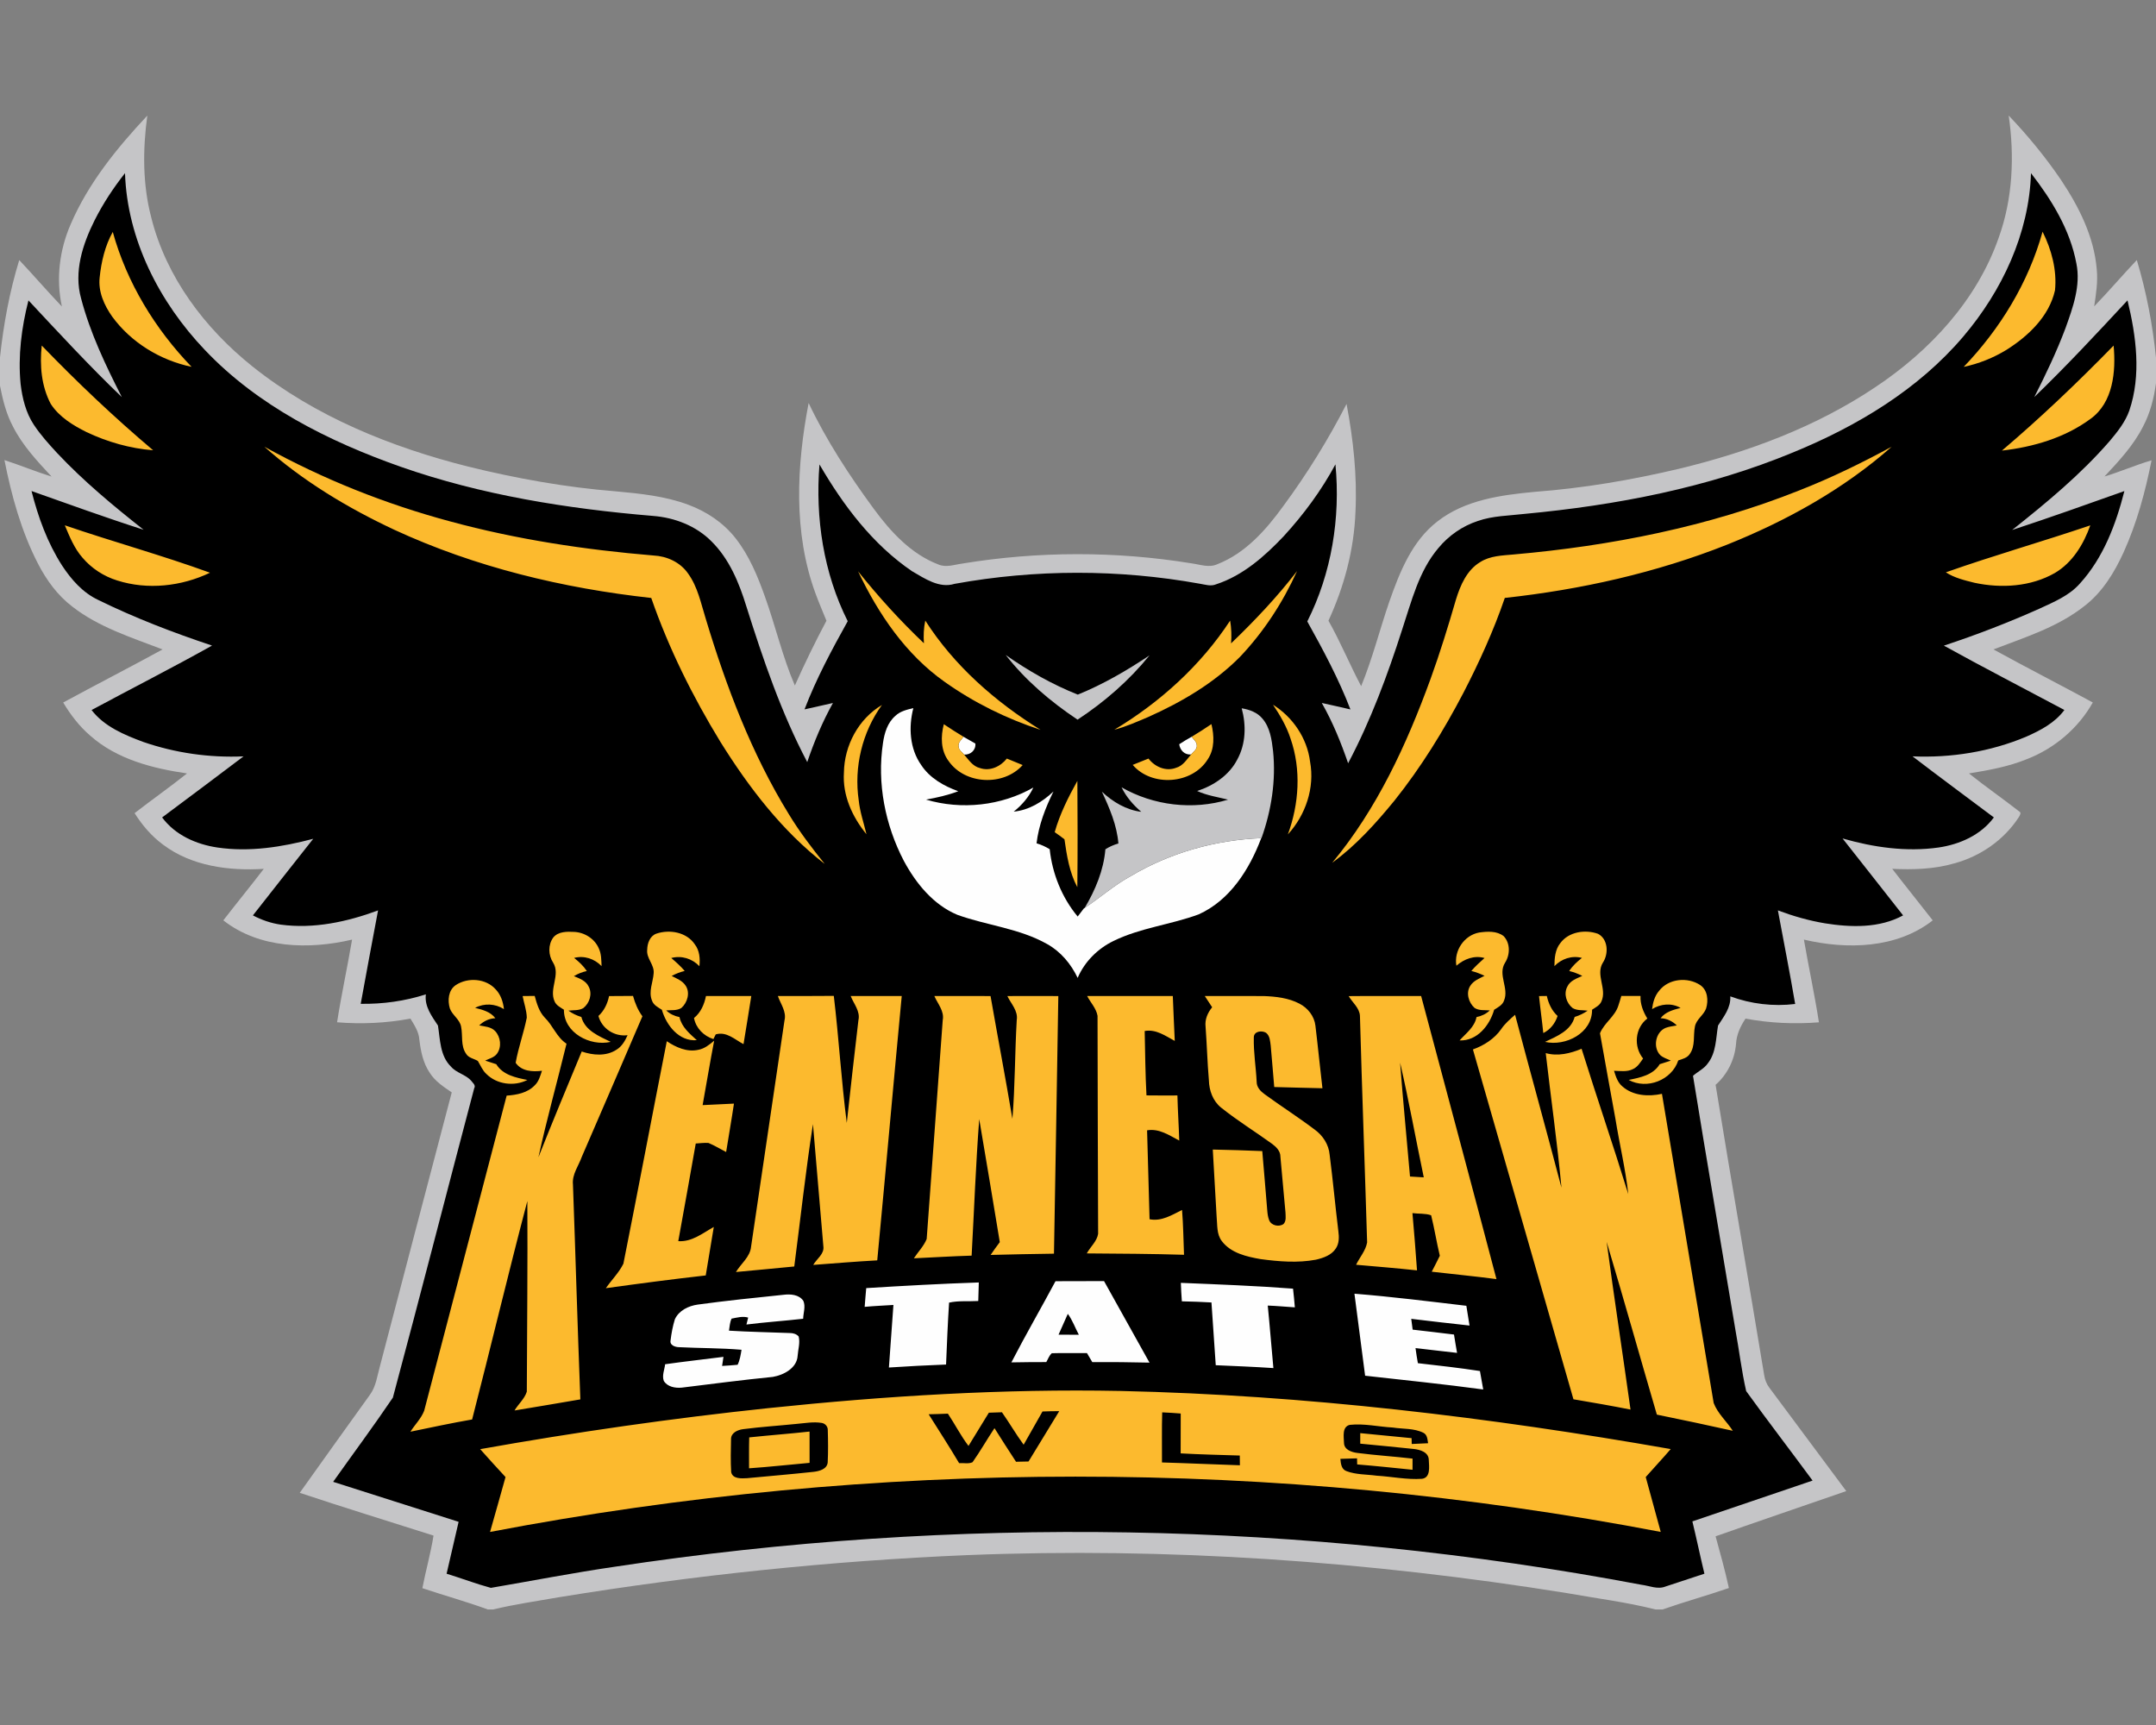<?xml version="1.0" encoding="utf-8"?>
<svg xmlns="http://www.w3.org/2000/svg" height="1600px" style="shape-rendering:geometricPrecision; text-rendering:geometricPrecision; image-rendering:optimizeQuality; fill-rule:evenodd; clip-rule:evenodd" version="1.1" viewBox="0 0 2000 1600" width="2000px">
 <rect x="0" y="0" width="2000" height="1600" fill="#808080" stroke="none"/>
 <defs>
  <style type="text/css">
   
    .fil0 {fill:#C5C5C7}
    .fil1 {fill:black;fill-rule:nonzero}
    .fil3 {fill:#FCBA2E;fill-rule:nonzero}
    .fil2 {fill:#FEFEFE;fill-rule:nonzero}
   
  </style>
 </defs>
 <g id="Capa_x0020_1">
  
  <g id="Kennesaw_x0020_State_x0020_Owls.cdr">
   <path class="fil0" d="M1863.33 107.13c17.72,18.61 34.16,38.53 48.59,59.82 16.52,24.75 30.52,52.44 33.09,82.51 1.21,11.63 -0.61,23.23 -2.35,34.7 13.54,-14 26.15,-28.83 39.54,-42.97 8.87,29.54 14.71,59.96 17.8,90.63l0 23.59c-1.9,13.96 -5.44,27.86 -12.1,40.37 -8.89,17.53 -22.43,31.98 -35.72,46.2 14.75,-4.44 28.89,-10.69 43.68,-15.01 -5.78,29.15 -13.6,58.1 -25.88,85.23 -8.49,18.65 -19.54,36.81 -35.94,49.56 -24.81,19.84 -55.6,29.35 -84.81,40.6 30.51,16.75 61.5,32.63 92.14,49.21 -13.43,23.9 -35.41,42.51 -60.89,52.45 -17.25,7.11 -35.69,10.38 -53.98,13.37 15.24,12.18 31.3,23.3 46.69,35.32 2.18,1.09 0.43,3.63 -0.32,5.01 -13.66,21.23 -35.66,36.48 -59.92,43.07 -18.69,5.47 -38.34,5.98 -57.64,5.09 12.35,16.08 25.13,31.8 37.58,47.8 -33.56,26.26 -79.64,27.21 -119.52,17.84 4.43,25.61 9.94,51.04 13.94,76.72 -22.76,1.78 -45.69,0.75 -68.1,-3.43 -4.73,7.09 -8.38,14.93 -8.81,23.57 -1.25,14.49 -8,28.19 -18.95,37.84 14.65,89.92 30.29,179.68 45.13,269.58 0.67,4.06 2.19,8.02 4.73,11.35l71.36 95.9c-26.12,9.01 -95.18,32.71 -121.22,41.94 4.41,15.99 8.75,31.66 12.33,47.96 -20.39,7.03 -41.22,12.77 -61.6,19.92l-6.36 0c-27.01,-6.85 -54.75,-10.27 -82.16,-15.17 -183.82,-29.58 -370.53,-42.75 -556.65,-35.26 -126.71,5.34 -253.07,18.61 -378.24,39.01 -20.53,3.6 -41.23,6.57 -61.52,11.42l-4.66 0c-20.02,-7.34 -40.61,-12.99 -60.81,-19.78 3.17,-16.32 7.74,-32.36 10.36,-48.77 -41.37,-13.21 -82.91,-25.92 -124.1,-39.67 21.72,-30.37 43.33,-60.81 65.19,-91.07 5.66,-7.78 6.69,-17.58 9.25,-26.57 22.21,-84.57 44.23,-169.21 66.57,-253.76 -7.51,-5.15 -15.45,-10.28 -20.4,-18.16 -6.16,-9.07 -8.39,-20.02 -9.64,-30.73 -0.49,-7.31 -4.61,-13.49 -8.28,-19.57 -22.41,4.22 -45.34,5.27 -68.06,3.41 4.02,-25.67 9.57,-51.05 13.92,-76.68 -39.84,9.35 -85.94,8.44 -119.44,-17.86 12.39,-16.02 25.23,-31.7 37.54,-47.76 -32.29,2 -66.91,-2.47 -93.44,-22.45 -10.7,-7.85 -19.37,-18.08 -26.4,-29.23 16.06,-12.46 32.71,-24.16 48.62,-36.83 -31.95,-4.66 -65.03,-13.07 -89.77,-35.03 -10.1,-8.68 -18.29,-19.35 -25.09,-30.76 30.62,-16.61 61.63,-32.51 92.18,-49.22 -28.79,-11.09 -59.09,-20.5 -83.74,-39.75 -13.7,-10.39 -23.96,-24.59 -31.8,-39.76 -15.51,-30.08 -24.6,-63.05 -31.13,-96.12 14.69,4.77 28.99,10.68 43.72,15.31 -13.29,-14.3 -26.87,-28.77 -35.78,-46.34 -6.3,-11.76 -9.51,-24.83 -12.06,-37.82l0 -26.53c3.23,-30.5 8.85,-60.8 17.84,-90.14 13.39,14.16 26.06,28.99 39.55,43.05 -5.55,-25.55 -2.26,-52.42 8.17,-76.28 16.36,-38.1 42.97,-70.77 71.09,-100.79 -4.29,31.44 -4.45,63.8 3.69,94.67 13.8,55.31 49.8,102.83 93.84,138.02 58.14,46.42 128.53,74.87 200.18,92.91 44.97,11.05 90.71,19.29 136.89,22.93 22.69,2.08 45.74,4.42 67.24,12.44 17.05,6.3 32.76,16.83 43.99,31.25 12.57,16.06 20.41,35.16 27.18,54.23 9.77,27.21 16.22,55.59 27.67,82.18 9.09,-20.34 18.83,-40.39 29.3,-60.08 -3.38,-8.49 -7.1,-16.87 -10.21,-25.48 -20.7,-56.46 -17.45,-118.36 -6.32,-176.48 16.53,34.83 37.76,67.27 60.55,98.3 15.65,21.31 34.6,41.84 59.81,51.48 7.34,3.15 15.22,0.02 22.69,-0.93 70,-11.44 141.9,-11.54 211.94,-0.15 7.98,1.04 16.43,4.43 24.26,0.79 25.98,-10.18 45.07,-31.77 61.05,-53.86 22.1,-29.92 41.72,-61.67 58.71,-94.76 6.26,32.99 9.92,66.68 8.26,100.28 -1.33,34.89 -10.46,69.13 -25.05,100.75 11.13,19.75 19.76,40.74 30.33,60.74 10.52,-25.55 17.19,-52.44 26.18,-78.54 9.57,-27.25 20.95,-56.04 44.56,-74.24 25.58,-20.02 58.99,-24.51 90.35,-27.46 45.13,-3.37 89.87,-10.99 133.86,-21.41 64.02,-15.44 126.92,-38.75 181.85,-75.56 50.61,-33.63 94.51,-80.79 114.69,-138.95 12.99,-36.14 14.67,-75.37 9.19,-113.15z"/>
   <path class="fil1" d="M87.78 204.3c7.82,-15.51 17.41,-30.08 28.18,-43.69 2.02,61.63 31.98,119.85 74,163.92 49.23,51.95 114.73,84.76 181.43,108.32 75.42,26.46 154.91,39.03 234.31,45.68 20.04,1.53 40.02,9.17 54.32,23.63 16.51,16.31 25.58,38.34 32.3,60.18 15.58,49.34 32.31,98.65 56.51,144.55 6.38,-18.91 14.12,-37.39 23.84,-54.83 -8.79,1.92 -17.58,3.94 -26.37,5.92 10.87,-28.42 25.3,-55.27 40.08,-81.8 -22.44,-44.66 -30.2,-95.82 -26.2,-145.39 22.02,37.9 49.29,74.2 85.92,99.07 11.78,6.81 25.19,16.1 39.39,11.68 74.99,-13.62 152.41,-13.68 227.4,-0.13 5.01,0.79 10.26,2.69 15.25,0.55 24.83,-8.1 44.99,-25.94 62.65,-44.57 18.56,-20.22 35.01,-42.48 48.02,-66.68 4.75,49.57 -3.58,101.07 -26.12,145.69 14.74,26.47 29.11,53.28 40.02,81.62 -8.85,-2.08 -17.72,-4.02 -26.57,-6 10.12,17.72 17.8,36.67 24.43,55.94 20.9,-39.5 36.48,-81.52 50.12,-124 8.72,-26.18 15.39,-54.24 33.71,-75.74 9.52,-11.47 22.22,-20.3 36.41,-24.95 13.96,-4.91 28.91,-4.89 43.47,-6.62 85.03,-7.96 170.02,-24.23 249.19,-57.07 59.18,-24.27 115.96,-58.21 157.76,-107.42 35.88,-42.22 61.07,-95.57 62.81,-151.55 19.19,24.76 36.28,52.54 42.1,83.73 4.2,20.63 -3.27,40.99 -10.14,60.14 -8.22,21.88 -18.32,42.99 -28.91,63.82 29.9,-28.83 58.24,-59.25 86.48,-89.69 8.07,33.19 12.91,69.29 1.64,102.32 -3.74,10.52 -10.81,19.37 -17.88,27.82 -26.89,31.09 -58.7,57.39 -90.79,82.85 34.91,-11.48 69.52,-23.8 104.13,-36.11 -7.82,30.77 -19.5,61.8 -41.14,85.62 -10.02,11.46 -24.38,17.29 -37.85,23.54 -28.87,12.91 -58.43,24.28 -88.45,34.2 36.95,20.46 74.51,39.78 111.78,59.68 -8.73,11.93 -22.28,18.99 -35.5,24.82 -33.15,13.92 -69.53,19.74 -105.37,18.19 24.97,19.13 50.3,37.79 75.45,56.66 -12.06,16.35 -31.69,25.03 -51.35,27.9 -29.82,4.22 -60.24,-0.12 -89.01,-8.4 18.65,23.85 37.56,47.49 56.16,71.37 -22.06,11.98 -48.36,11.19 -72.44,7.35 -14.93,-2.48 -29.52,-6.7 -43.7,-11.98 5.36,28.93 11.09,57.78 16.02,86.79 -20.28,2.49 -41.05,0 -60.18,-7.07 0.65,10.55 -6.08,18.77 -11.37,27.09 -2.02,11.78 -1.64,24.91 -9.32,34.85 -3.51,5.17 -9.37,7.76 -13.9,11.76 12.71,78.56 26.27,156.99 39.32,235.51 3.51,18.93 5.72,38.18 10,56.93 20.16,27.92 41.19,55.25 61.61,82.99 -37.13,12.73 -74.38,25.13 -111.51,37.86 3.92,16.12 7.27,32.38 11.17,48.51 -12.04,3.91 -24.04,7.85 -36.02,11.87 -7.39,3.03 -15.15,-0.74 -22.59,-1.63 -313.37,-59.25 -636.8,-64.53 -952.06,-16.71 -38.52,5.6 -76.76,13.07 -115.07,19.62 -13.86,-3.74 -27.33,-8.93 -41.07,-13.13 3.74,-16.04 7.42,-32.09 11.15,-48.13 -38.82,-12.34 -77.61,-24.72 -116.4,-37.09 18.47,-26.02 37.54,-51.69 55.41,-78.1 25.64,-95.47 50.11,-191.27 75.42,-286.85 1.78,-2.93 -1.34,-5.09 -2.83,-7.13 -5.15,-5.81 -13.62,-7.09 -18.69,-13.05 -10.2,-9.92 -10,-25.01 -12.06,-38.06 -5.75,-8.74 -12.66,-17.76 -11.23,-28.97 -19.47,6.28 -40,9.11 -60.44,8.79 5.21,-28.91 10.72,-57.78 16.1,-86.65 -28.67,10.63 -59.7,17.34 -90.35,13.18 -9.03,-1.3 -17.71,-4.33 -25.75,-8.55 18.54,-23.78 37.31,-47.37 55.96,-71.05 -28.81,7.64 -59.01,12.46 -88.77,8.1 -19.68,-2.89 -39.33,-11.55 -51.4,-27.92 25.2,-18.85 50.47,-37.59 75.52,-56.64 -31.48,1.41 -63.25,-3.09 -93.03,-13.38 -17.58,-6.54 -36.16,-14.26 -47.94,-29.59 37.21,-20.02 74.91,-39.16 111.76,-59.78 -36,-12 -71.56,-25.62 -105.66,-42.37 -14.28,-6.72 -24.99,-18.95 -33.51,-31.95 -13.52,-21.04 -22.19,-44.87 -28.29,-69.02 34.57,12.19 69.05,24.75 103.98,35.92 -28.08,-22.18 -55.74,-45.09 -80.28,-71.21 -7.64,-8.28 -15.25,-16.7 -21.5,-26.1 -7.49,-11.25 -10.76,-24.73 -12.34,-38 -2.5,-25.98 0.85,-52.22 7.29,-77.43 28.39,30.36 56.59,60.95 86.63,89.69 -14.99,-29.35 -29.35,-59.39 -37.76,-91.37 -7.01,-24.73 1.42,-50.51 12.51,-72.67zm845.15 403.21c18.52,23.68 41.72,43.38 66.67,60 25.01,-16.44 47.85,-36.34 66.72,-59.61 -21.03,14.06 -43.01,26.85 -66.5,36.38 -23.72,-9.41 -46.02,-22.14 -66.89,-36.77zm218.91 49.46c4.28,15.64 3.88,33.01 -4.06,47.45 -7.5,14.65 -21.96,24.27 -37.26,29.26 9.08,4.18 19.03,5.61 28.67,8.02 -32.58,9.92 -69.31,5.49 -98.79,-11.44 4.33,8.85 10.79,16.41 18.31,22.73 -14.04,-1.7 -26.41,-9.19 -36.57,-18.69 7.13,15.24 13.96,31.09 15.33,48.06 -4.26,1.22 -8.34,2.99 -12.06,5.38 -1.63,19.47 -9.31,37.71 -19.17,54.34 14.39,-9.45 27.29,-21.09 42.51,-29.35 36.6,-21.8 78.7,-33.64 121.21,-35.3l0.26 -0.02c9.17,-25.77 13.52,-53.43 10.73,-80.72 -1.21,-10.55 -2.75,-21.9 -9.92,-30.23 -4.77,-5.71 -12.06,-8.34 -19.19,-9.49z"/>
   <path class="fil2" d="M979.13 1188.36c14.99,-0.16 30,0.08 45.01,-0.12 14.12,25.17 28.04,50.47 42.18,75.64 -17.69,-0.45 -35.37,-0.57 -53.05,-0.45 -1.67,-2.8 -3.31,-5.61 -4.95,-8.4 -10.87,0.16 -21.75,-0.22 -32.62,0.14 -2.49,2.14 -3.48,5.44 -5.12,8.2 -10.8,-0.04 -21.59,0.12 -32.38,0.29 13.11,-25.38 27.46,-50.12 40.93,-75.3zm277.31 11.6c34.69,2.79 69.24,7.11 103.82,11.21 0.95,6.12 1.94,12.22 2.93,18.32 -18.02,-1.98 -36.06,-4.02 -54.06,-6.22 0.4,3.32 0.85,6.67 1.31,10.02 12.77,1.54 25.58,2.89 38.35,4.55 0.87,5.69 1.86,11.33 2.84,17.01 -12.84,-1.58 -25.71,-2.81 -38.54,-4.45 0.63,4.67 1.35,9.34 2.2,14 19.21,2.18 38.43,4.35 57.56,7.28 0.99,5.71 2.08,11.39 3.05,17.11 -36.43,-4.93 -73.03,-8.67 -109.56,-12.77 -3.33,-25.35 -6.6,-50.71 -9.9,-76.06zm-609.17 10.08c26.35,-3.62 52.83,-6.32 79.28,-9.05 6.52,-0.85 14.7,-0.39 18.7,5.68 2.22,5.23 -0.06,11.05 -0.22,16.52 -17.5,2 -35.11,3.15 -52.59,5.35 0.51,-2.16 1.05,-4.3 1.58,-6.44 -5.05,-1.53 -10.36,0.04 -15.37,0.97 -1.68,3.47 -1.78,7.41 -2.43,11.17 18.83,1.17 37.72,1.46 56.57,2.2 2.99,0.02 6.04,0.87 8.08,3.2 1.49,5.87 -0.53,11.95 -0.95,17.85 -0.63,11.48 -12.99,17.96 -23.07,19.64 -28.22,2.81 -56.35,6.49 -84.49,9.96 -6,0.55 -13.23,-0.71 -16.6,-6.26 -1.84,-5.05 0.68,-10.37 1.23,-15.44 18,-2.56 36.08,-4.54 54.12,-6.85 -0.44,2.79 -0.87,5.58 -1.27,8.41 4.79,-0.2 9.61,-0.67 14.4,-1.07 2.1,-4.37 2.87,-9.21 3.62,-13.92 -19.38,-1.66 -38.87,-1.41 -58.28,-2.42 -3.38,-0.15 -8.35,-1.78 -7.56,-6.11 0.79,-6.66 2.02,-13.29 3.98,-19.67 3.68,-8.19 12.73,-12.57 21.27,-13.72zm448.14 -20.14c34.71,1.43 69.42,2.73 104.06,5.37 0.67,5.76 1.22,11.54 1.68,17.34 -8.4,-0.51 -16.75,-1.36 -25.13,-1.64 1.94,19.31 3.41,38.65 5.23,57.98 -17.82,-1.19 -35.64,-1.9 -53.47,-2.67 -1.4,-19.41 -2.59,-38.81 -3.98,-58.2 -9.15,-0.57 -18.31,-0.85 -27.46,-1.05 -0.42,-5.72 -0.76,-11.43 -0.93,-17.13zm-291.87 4.87c34.8,-2.14 69.59,-4.08 104.44,-5.24 -0.18,5.72 -0.38,11.46 -0.51,17.2 -8.98,0.52 -18.5,-0.45 -27.07,1.51 -1.25,19.11 -1.98,38.28 -2.8,57.42 -17.68,0.68 -35.34,1.59 -53.01,2.76 1.35,-19.35 2.84,-38.68 4.18,-58.02 -8.89,0.59 -17.8,0.91 -26.67,1.76 0.4,-5.82 0.93,-11.61 1.44,-17.39zm290.36 -504.45c3.74,-2.52 7.65,-4.78 11.57,-6.97 1.7,2.47 4.69,4.61 4.75,7.92 0.47,3.76 -3.15,5.98 -5.27,8.49 -5.96,0.66 -10.32,-3.82 -11.05,-9.44zm-204.65 2.45c-0.91,-3.9 2.55,-6.53 4.47,-9.42 3.71,2.1 7.39,4.2 11.07,6.31 0.58,6.12 -4.43,10.58 -10.43,10.26 -1.79,-2.28 -4.81,-4.06 -5.11,-7.15zm-58.66 -28.79c4.5,-4.34 10.78,-5.76 16.66,-7.19 -4.54,17.65 -3.47,37.59 7.32,52.83 7.94,12.12 21.01,19.49 34.36,24.26 -9.66,3.72 -19.76,5.96 -29.92,7.78 32.87,9.73 69.74,5.82 99.58,-11.2 -4.19,8.83 -10.63,16.31 -18.23,22.37 14.19,-1.38 26.71,-9.07 36.87,-18.69 -7.45,15.17 -13.7,31.19 -15.68,48.06 4.29,1.25 8.37,3.13 12.19,5.48 2.46,22.76 11.29,44.82 25.96,62.44 1.92,-2.5 3.86,-4.99 5.75,-7.53 0.19,-0.11 0.59,-0.37 0.79,-0.51 14.39,-9.45 27.29,-21.09 42.51,-29.35 36.6,-21.8 78.7,-33.64 121.21,-35.3 -10.83,28.79 -29.01,57.68 -58.04,70.69 -25.86,9.56 -53.98,12.42 -78.93,24.63 -14.65,7.07 -26.87,19.25 -33.31,34.28 -6.13,-12.91 -15.68,-24.36 -28.27,-31.37 -25.67,-14.55 -55.73,-17.24 -83.17,-27.07 -22.36,-9.3 -38.48,-29.09 -49.71,-49.94 -17.42,-33.3 -25.1,-72.15 -19.44,-109.46 1.29,-9.21 4.2,-18.95 11.5,-25.21zm159.96 554.66l0 0c-2.91,6.41 -5.74,12.89 -8.61,19.34 6.28,0 12.56,0 18.83,0.04 -3.44,-6.46 -5.86,-13.49 -10.22,-19.38z"/>
   <path class="fil3" d="M92.45 257.35c1.51,-14.6 4.96,-29.35 12.16,-42.24 13.05,47.17 39.27,90.04 73.11,125.15 -28.97,-6.04 -56.04,-22.54 -73.58,-46.5 -7.45,-10.53 -13.19,-23.24 -11.69,-36.41zm602.56 1075.88c18.65,-1.98 37.35,-3.35 55.98,-5.41 0,9.67 0,19.35 0.02,29.03 -18.73,1.65 -37.41,3.78 -56.16,5.05 0.04,-9.56 -0.14,-19.13 0.16,-28.67zm18 -27.17c108.44,-11.33 217.49,-18.04 326.53,-15.9 171.23,3.82 341.73,24.32 510.28,53.9 -7.52,8.83 -15.52,17.23 -23.17,25.96 4.5,16.99 9.41,33.88 13.92,50.89 -357.68,-68.43 -728.29,-68.35 -1085.98,0.02 4.91,-16.93 9.55,-33.94 14.36,-50.91 -7.98,-8.49 -15.72,-17.21 -23.5,-25.88 88.69,-15.8 177.96,-28.63 267.56,-38.08zm254.06 3.15l0 0c-5.74,10.32 -11.74,20.49 -17.49,30.81 -7.14,-9.74 -13.18,-20.22 -20.13,-30.1 -4.06,0.16 -8.1,0.28 -12.14,0.42 -6.18,10.33 -12.72,20.47 -18.89,30.81 -7.17,-9.47 -12.54,-20.1 -19.11,-29.94 -5.96,0.28 -11.9,0.43 -17.84,0.57 9.48,15.07 19.16,30 28.25,45.33 4.08,-0.3 8.68,0.91 12.44,-0.83 7.23,-10.24 13.41,-21.17 20.37,-31.61 6.5,10.5 13.31,20.8 19.99,31.17 3.86,-0.1 7.72,-0.18 11.6,-0.25 9.52,-15.55 18.93,-31.17 28.49,-46.7 -5.18,0 -10.37,0.12 -15.54,0.32zm110.83 47.27l0 0c24.1,0.69 48.18,1.84 72.28,2.61 -0.04,-3.03 -0.08,-6.04 -0.1,-9.03 -18.3,-0.57 -36.59,-0.99 -54.85,-2 0.08,-12.34 0.02,-24.65 0.06,-36.97 -5.72,-0.5 -11.47,-0.81 -17.19,-1.07 -0.46,15.47 -0.1,30.97 -0.2,46.46zm-339.11 -35.75l0 0c-16.49,1.67 -33.05,2.74 -49.48,4.87 -4.89,0.64 -11.05,3.23 -11.17,8.99 -0.22,10.26 -0.48,20.6 0.14,30.86 1.36,6.51 9.6,5.88 14.73,5.62 20.59,-1.94 41.23,-3.68 61.8,-5.9 5.17,-0.6 12.34,-2.44 12.99,-8.63 0.5,-10.04 0.38,-20.14 0.08,-30.18 0.1,-3.23 -2.47,-6.04 -5.58,-6.54 -7.82,-1.3 -15.73,0.28 -23.51,0.91zm513.39 0.87l0 0c-7.47,1.73 -5.57,11.09 -5.43,16.78 0.16,6.39 7.17,8.63 12.44,9.28 17.01,2.2 34.14,3.25 51.15,5.25 -0.02,3.43 -0.02,6.87 -0.02,10.34 -17.11,-1.72 -34.22,-3.55 -51.35,-4.95 -0.04,-1.41 -0.1,-4.22 -0.12,-5.63 -5.17,0.14 -10.34,0.28 -15.46,0.46 0.41,4.32 0.83,9.72 5.7,11.41 8.89,3.36 18.61,2.93 27.92,4.21 14.04,0.83 28.02,3.88 42.12,2.89 8.2,-1.14 6.51,-11.42 6.28,-17.38 -0.02,-7.37 -8.14,-9.68 -14.06,-10.3 -16.5,-1.82 -33.03,-3.25 -49.53,-4.91 -0.02,-3.27 -0.02,-6.53 0,-9.76 15.86,1.6 31.74,3.15 47.63,4.65 0.04,1.35 0.1,4.06 0.13,5.41 5.05,-0.24 10.12,-0.46 15.17,-0.7 -0.59,-3.54 -0.69,-7.98 -4.45,-9.74 -8.72,-4.28 -18.79,-3.34 -28.16,-4.81 -13.31,-0.71 -26.63,-3.94 -39.96,-2.5zm-633.63 -355.84c8.48,5.69 18.82,10.34 29.21,7.98 5.78,-1.03 10.4,-4.81 14.74,-8.49 -3.81,19.88 -7.15,39.86 -10.72,59.78 9.71,-0.47 19.39,-0.85 29.07,-1.39 -2.22,14.99 -4.89,29.93 -7.25,44.89 -5.44,-2.79 -10.69,-6.03 -16.37,-8.39 -3.94,-0.28 -7.9,0.26 -11.82,0.51 -5.37,30.18 -10.66,60.4 -16.22,90.56 12.69,0.85 22.55,-7.37 32.95,-13.17 -2.5,14.99 -4.91,30 -7.47,44.97 -30.93,3.49 -61.8,7.55 -92.65,11.84 5.27,-7.66 12.14,-14.35 16.26,-22.71 13.7,-68.73 26.71,-137.6 40.27,-206.38zm882.68 -32.93c1.07,-2.97 1.86,-6.06 2.79,-9.07 5.92,0.08 11.86,0.1 17.8,0.04 -0.37,7.53 2.46,14.62 6.32,20.93 -11.49,8.72 -12.93,26.04 -3.94,37.07 -2.62,3.75 -5.15,8 -9.55,9.88 -5.38,2.74 -11.64,1.65 -17.42,1.51 1.64,5.23 3.35,10.85 7.76,14.49 9.88,8.78 24.32,9.61 36.71,6.89 15.98,95.59 31.91,191.19 47.98,286.76 3.71,9.78 12.08,17.05 17.75,25.78 -23.45,-5.23 -46.95,-10.2 -70.46,-15.01 -15.64,-53.37 -30.63,-106.93 -46.57,-160.2 6.93,51.88 14.89,103.66 22.14,155.53 -17.59,-3.49 -35.25,-6.56 -52.94,-9.55 -31.16,-108.14 -62.19,-216.34 -93.26,-324.49 10.25,-3.67 19.86,-9.81 26.22,-18.82 3.46,-5.18 8.25,-9.22 12.89,-13.34 14.15,53.5 29.01,106.83 43.03,160.39 -3.87,-41.7 -9.83,-83.2 -14.6,-124.83 11.23,3.17 22.79,0.32 33.27,-4.02 14.06,45.05 29.42,89.71 43.31,134.79 -2.6,-23.48 -8.18,-46.55 -11.94,-69.88 -4.76,-26.43 -9.63,-52.85 -14.3,-79.28 3.96,-9.73 13.8,-15.47 17.01,-25.57zm-73.57 -8.93c2.4,-0.06 4.8,-0.08 7.23,-0.1 1.57,6.99 4.62,13.65 9.98,18.56 -2.2,6.81 -6.73,12.67 -13.25,15.84 -1.16,-11.47 -2.81,-22.85 -3.96,-34.3zm-176.57 0.04c22.4,-0.24 44.79,-0.04 67.21,-0.1 23.32,87.51 46.83,174.99 69.88,262.58 -19.98,-2.64 -40.04,-4.54 -60.04,-6.87 2.55,-4.92 5.09,-9.81 7.5,-14.78 -2.99,-12.45 -4.97,-25.15 -8.06,-37.56 -5.44,-1.9 -11.62,-1.23 -17.34,-2 1.54,17.68 3.01,35.38 4.24,53.11 -18.82,-2.04 -37.69,-3.55 -56.52,-5.21 3.33,-6.89 8.93,-13.11 10.24,-20.73 -2.1,-70.06 -4.73,-140.14 -6.67,-210.22 -0.44,-7.33 -6.93,-12.22 -10.44,-18.22zm56.89 167.33l0 0c4.24,0.25 8.5,0.51 12.77,0.77 -7.42,-35.45 -13.84,-71.13 -21.96,-106.42 2.66,35.25 6.18,70.44 9.19,105.65zm-190.38 -167.43c18.24,0.04 36.48,-0.06 54.72,0.04 11.28,0.42 22.97,1.72 33.11,7.05 7.76,4 13.78,11.59 14.81,20.4 2.34,19.32 4.22,38.71 6.51,58.06 -14.91,-0.4 -29.82,-0.66 -44.71,-1.13 -0.93,-12.79 -2.28,-25.55 -3.27,-38.34 -0.57,-4.2 -0.73,-9.19 -4.37,-12 -3.96,-2.36 -11.33,-1.44 -11.31,4.34 -0.36,13.8 2,27.52 2.65,41.3 0,4.9 3.57,8.62 7.29,11.31 15.33,11.19 31.35,21.39 46.48,32.83 7.62,5.47 13.08,13.89 13.92,23.35 3.03,23.62 5.2,47.33 8.09,70.97 0.72,5.33 0.82,11.15 -2.25,15.84 -4,6.34 -11.63,8.95 -18.58,10.56 -16.99,3.18 -34.41,1.72 -51.4,-0.56 -12.95,-2.26 -27.47,-5.6 -35.84,-16.65 -5.01,-6.46 -4.08,-15.03 -4.86,-22.67 -1.1,-20.78 -2.47,-41.53 -3.56,-62.28 15.31,0.28 30.61,0.79 45.9,1.42 1.49,18.34 3.21,36.66 4.62,55.01 0.25,3.07 0.61,6.16 1.76,9.07 1.94,5.03 9.21,6.62 13.4,3.51 2.64,-2.95 1.83,-7.15 1.75,-10.73 -1.73,-17.19 -2.99,-34.42 -4.7,-51.59 0.08,-5.21 -3.76,-9.01 -7.6,-11.9 -15.72,-11.37 -32.28,-21.58 -47.43,-33.7 -7.62,-6.14 -11.09,-15.86 -11.32,-25.41 -1.43,-16.53 -1.84,-33.15 -3.07,-49.68 -0.8,-6.66 1.96,-12.93 6.1,-17.98 -2.26,-3.51 -4.56,-6.99 -6.84,-10.44zm-109.12 0c26.47,-0.02 52.97,0.02 79.46,-0.02 0.52,13.88 1.21,27.76 1.82,41.67 -8.73,-4.7 -17.36,-11.07 -27.9,-9.19 0.44,19.9 0.58,39.84 1.66,59.72 9.57,0 19.13,0.22 28.7,0.06 0.33,13.96 1.27,27.88 1.7,41.84 -9.36,-4.91 -18.67,-11.42 -29.84,-9.5 0.71,27.48 1.5,54.97 2.3,82.47 11.11,2.2 20.65,-3.9 30.14,-8.59 1.14,13.82 1.26,27.7 1.82,41.56 -30.06,-0.93 -60.14,-1.05 -90.2,-1.28 3.33,-6.1 9.44,-11.17 10.53,-18.16 -0.33,-67.39 -0.35,-134.82 -0.55,-202.2 -1.17,-6.91 -6.48,-12.3 -9.64,-18.38zm-141.75 0c17.39,0.02 34.76,-0.06 52.14,0.04 6.64,38 13.86,75.88 20.28,113.92 2.49,-30.47 2.24,-61.13 4.02,-91.66 1.4,-8.56 -5.29,-15.09 -8.71,-22.26 15.76,-0.06 31.52,-0.08 47.28,0 -1.38,79.65 -2.53,159.31 -4.04,238.95 -19.58,0.32 -39.18,0.6 -58.77,1.17 2.73,-4.04 5.58,-7.98 8.52,-11.88 -6.3,-38.04 -12.6,-76.12 -19.09,-114.12 -3.17,42.14 -4.74,84.44 -7.03,126.65 -17.88,0.52 -35.73,1.65 -53.59,2.48 3.9,-6 9.21,-11.25 11.88,-17.92 5.11,-67.65 9.79,-135.33 14.89,-202.97 1.65,-8.42 -4.67,-15.17 -7.78,-22.4zm-145.15 0c17.29,-0.06 34.6,0.12 51.89,-0.12 4.67,39.21 6.97,78.68 12.03,117.83 3.51,-31.77 7.02,-63.53 10.8,-95.27 1.92,-8.3 -4.34,-15.15 -7.17,-22.44 15.78,0 31.56,0.02 47.35,-0.02 -7.75,81.73 -14.95,163.49 -22.72,245.21 -19.82,1.07 -39.58,2.75 -59.38,4.22 3.18,-5.59 10.47,-10.14 9.4,-17.29 -3.3,-37.74 -6.37,-75.52 -9.66,-113.27 -6.79,43.84 -11.59,88.02 -17.33,132.02 -18.04,1.69 -36.06,3.51 -54.1,5.13 4.64,-7.8 13.19,-13.98 14.04,-23.54 10.26,-69.94 20.6,-139.88 30.99,-209.8 2.06,-8.2 -3.64,-15.27 -6.14,-22.66zm-77.8 20.42c6.3,-5.11 9.57,-12.68 11.11,-20.44 14.02,0.04 28.02,0 42.04,0.04 -2.28,14.89 -4.83,29.73 -7.21,44.62 -8.16,-4.26 -15.74,-11.96 -25.78,-9.05 -0.53,1.09 -1.6,3.28 -2.16,4.37 -9.03,-2.91 -16.16,-10.08 -18,-19.54zm-158.97 -20.38c3.73,-0.04 7.45,-0.08 11.19,-0.12 1.94,7.09 4.06,14.58 9.29,20.06 7.66,7.39 11.03,18.24 20.23,24.26 -8.57,35.15 -18.31,70.02 -26.07,105.35 13.01,-32.87 26.61,-65.49 40.17,-98.12 10.38,3.56 22.66,4.63 32.22,-1.65 5.07,-3.01 7.98,-8.29 10.34,-13.48 -12.08,1.58 -23.9,-6.02 -27.05,-17.82 5.31,-4.87 8.43,-11.47 9.86,-18.46 7.41,-0.08 14.81,-0.04 22.22,-0.14 1.88,6.72 4.55,13.23 8.71,18.89 -18.55,43.49 -37.48,86.82 -56.18,130.24 -3.01,8.52 -9.25,16.42 -8.24,25.86 2.42,66.42 4.26,132.83 6.86,199.23 -20.34,3.59 -40.74,6.85 -61.07,10.3 3.5,-5.96 9.38,-10.85 11.4,-17.49 0.22,-58.93 0.85,-117.86 0.5,-176.79 -17.76,67.35 -33.84,135.15 -51.23,202.61 -19.17,3.33 -38.18,7.43 -57.23,11.35 4.1,-6.55 9.96,-12.14 12.75,-19.44 25.57,-97.41 50.96,-194.88 76.52,-292.28 9.27,-0.64 19.29,-2.48 25.98,-9.51 3.84,-3.56 5.17,-8.77 6.77,-13.54 -8.67,1.09 -18.95,0.55 -24.41,-7.39 2.53,-14.16 7.5,-27.78 10.33,-41.88 -0.13,-6.83 -2.61,-13.37 -3.86,-20.04zm1054.26 -4.89c8.77,-11.37 26.42,-13.01 38.08,-5.33 6.99,4.7 7.76,14.26 5.52,21.71 -2.27,6.35 -9.18,10.04 -10.41,16.91 -1.69,8.29 0.53,17.72 -4.6,25.09 -2.31,3.86 -6.91,4.89 -10.83,6.22 -6.02,18.37 -29.11,27.32 -46.02,18.09 10.58,-2.12 22.79,-4.53 28.79,-14.59 3.43,-1.13 6.88,-2.24 10.34,-3.31 -3.37,-1.66 -7.17,-2.61 -9.94,-5.23 -6.93,-7.32 -4.24,-21.4 5.23,-25.2 3.29,-1.21 6.79,-1.57 10.24,-2.22 -4.12,-3.98 -9.27,-6.52 -15.07,-6.67 4.51,-5.92 11.74,-7.83 18.59,-9.57 -8.37,-4.81 -18.43,-3.84 -26.47,1.11 0.77,-6.1 2.43,-12.28 6.55,-17.01zm-1116.32 -5.25c11.27,-7.5 28.24,-6.27 37.31,4.2 4.59,4.91 6.67,11.49 7.41,18.06 -8.14,-5.13 -18.22,-5.68 -26.76,-1.17 6.91,1.74 14.28,3.59 18.81,9.61 -5.78,0.23 -10.89,2.73 -14.99,6.67 5.07,1.03 10.94,1.21 14.76,5.23 5.18,5.48 6.27,14.85 1.7,21.05 -2.59,3.54 -7.21,4.49 -10.93,6.35 3.43,1.09 6.85,2.2 10.3,3.35 6.08,10.04 18.25,12.51 28.89,14.61 -12.22,6.24 -28.26,4.22 -38.04,-5.52 -3.67,-3.33 -5.43,-8.02 -7.96,-12.12 -3.69,-2.2 -8.66,-2.73 -10.95,-6.75 -5.09,-7.37 -2.89,-16.74 -4.56,-24.99 -1.22,-6.91 -8.14,-10.6 -10.43,-16.95 -2.24,-7.41 -1.47,-16.91 5.44,-21.63zm1024.64 -38.93c7.78,-10.63 23.17,-12.89 34.97,-8.67 9.44,4.89 10,18.53 4.57,26.69 -7.09,11.33 4,24.34 -1.4,36.06 -1.61,3.76 -5.51,5.51 -8.66,7.66 0.24,21.67 -24.53,34.22 -43.64,29.85 10.81,-5.15 24.02,-10.3 27.48,-23.13 4.28,-1.33 8.38,-3.25 12.06,-5.84 -4.65,-0.64 -9.76,0.08 -13.92,-2.4 -5.78,-4.57 -8.53,-13.17 -4.93,-19.9 2.58,-5.56 8.71,-7.6 13.88,-9.92 -3.86,-1.98 -7.92,-3.55 -12.12,-4.56 3.09,-4.79 7.31,-8.65 11.77,-12.15 -9.35,-2.44 -18.91,0.79 -25.51,7.62 0.06,-7.39 0.63,-15.31 5.45,-21.31zm-96.38 20.93c-2.45,-13.88 7.23,-28.25 21.13,-30.79 7.5,-1.05 16.43,-1.64 22.73,3.37 6.28,6.55 6.02,17.28 1.27,24.67 -6.97,11.05 3.84,23.47 -0.89,34.95 -1.39,4.3 -5.7,6.4 -9.23,8.67 -4.1,14.38 -15.7,29.09 -32.04,28.42 5.96,-6.67 13.88,-12.24 15.7,-21.64 4.64,-0.91 8.9,-2.93 12.34,-6.2 -4.73,-0.42 -10,0.41 -14.18,-2.32 -5.52,-4.93 -8.24,-14.08 -3.88,-20.59 2.99,-4.71 8.44,-6.7 13.17,-9.17 -3.94,-1.88 -8.04,-3.43 -12.26,-4.52 3.71,-4.35 7.98,-8.17 12.24,-11.98 -9.52,-2.71 -18.89,0.9 -26.1,7.13zm-742.32 -29.68c12.38,-4.24 28.2,-1.54 35.86,9.88 4.44,5.76 4.99,13.25 4.24,20.24 -6.73,-7.07 -16.57,-10.12 -26.1,-7.59 4.38,3.75 8.72,7.59 12.46,12 -4.24,1.01 -8.28,2.6 -12.1,4.64 4.67,2.39 10.06,4.41 13.03,9.09 4.3,6.53 1.56,15.68 -3.98,20.59 -4.18,2.69 -9.41,1.86 -14.12,2.28 3.43,3.27 7.68,5.29 12.34,6.2 1.98,9.26 9.4,15.34 16.06,21.4 -16.48,1.43 -28.3,-13.82 -32.4,-28.18 -3.52,-2.27 -7.82,-4.33 -9.21,-8.63 -3.36,-8.34 1.01,-16.91 1.59,-25.31 0.71,-7.94 -6.93,-13.8 -6,-21.78 0.1,-5.84 2.43,-12.57 8.33,-14.83zm-95.44 3.48c4.65,-5.62 12.77,-5.52 19.42,-5.16 9.67,0.45 19.03,6.37 22.83,15.38 2.42,5.09 2.28,10.85 2.54,16.36 -6.57,-6.85 -16.16,-10.04 -25.49,-7.62 4.46,3.5 8.64,7.4 11.81,12.17 -4.26,0.87 -8.26,2.5 -11.98,4.74 5.16,2.14 11.16,4.23 13.7,9.7 3.6,6.77 0.83,15.44 -5.03,19.98 -4.14,2.42 -9.19,1.7 -13.74,2.32 3.62,2.65 7.68,4.57 11.98,5.88 3.42,12.77 16.55,17.82 27.23,23.09 -19.07,4.39 -43.61,-8.34 -43.41,-29.83 -3.21,-2.17 -7.11,-3.96 -8.67,-7.74 -5.31,-11.7 5.68,-24.63 -1.35,-35.92 -4.52,-6.97 -4.81,-16.55 0.16,-23.35zm465.13 -97.68c4.73,-16.75 12.59,-32.41 21.03,-47.56 0.25,32.87 0.33,65.74 -0.04,98.61 -7.35,-13.7 -9.75,-29.25 -11.94,-44.43 -2.97,-2.28 -5.98,-4.5 -9.05,-6.62zm-98.44 -65.98c-7.35,-9.76 -7.38,-22.77 -4.42,-34.14 5.99,4.02 12.04,7.88 18.2,11.61 -1.92,2.89 -5.38,5.52 -4.47,9.42 0.3,3.09 3.32,4.87 5.11,7.15 4.25,4.85 7.96,10.93 14.71,12.5 9.29,3.22 19.11,-1.47 24.91,-8.82 4.87,2.06 9.78,4.02 14.69,6.02 -17.7,19.83 -53.46,18.2 -68.73,-3.74zm225.53 -22.53c6.23,-3.71 12.31,-7.61 18.29,-11.71 2.62,10.82 3.07,23.05 -3.4,32.66 -14.42,23.25 -51.9,25.86 -69.63,5.17 4.89,-1.93 9.79,-3.87 14.66,-5.87 5.82,7.67 16.15,12.2 25.52,8.58 6.46,-1.76 9.92,-7.72 14.04,-12.42 2.12,-2.51 5.74,-4.73 5.27,-8.49 -0.06,-3.31 -3.05,-5.45 -4.75,-7.92zm75.4 -29.69c18.46,11.53 31.7,31.11 34.4,52.83 4.49,24.2 -4.14,49.53 -20.6,67.47 10.4,-28.26 12.48,-60.16 2.5,-88.83 -3.66,-11.33 -9.68,-21.66 -16.3,-31.47zm-398.02 62.91c0.36,-25.08 13.51,-49.8 35.25,-62.67 -18.32,25.23 -26.06,57.65 -21.52,88.46 1.1,10.75 4.71,20.99 7.18,31.44 -13.13,-16 -22.33,-36.14 -20.91,-57.23zm359.13 -119.8c21.84,-20.99 42.73,-43.01 61.21,-67.05 -13.21,29.15 -30.95,56.42 -53.01,79.63 -24.04,24.23 -53.92,41.8 -84.89,55.64 -10.36,4.38 -20.7,9.05 -31.63,11.88 42.5,-25.46 80.24,-59.64 107.45,-101.21 1.19,6.97 1.43,14.06 0.87,21.11zm-346 -66.83c18.85,23.57 39.19,45.94 61.09,66.73 -0.51,-7.05 -0.22,-14.12 1.25,-21.05 26.75,41.87 64.97,75.29 106.93,101.33 -31.57,-10.32 -61.77,-25.21 -88.87,-44.43 -36.14,-25.43 -61.67,-63.13 -80.4,-102.58zm-735.88 -42.69c44.69,15.3 90.3,27.84 134.71,43.98 -26.51,12.69 -57.92,16.16 -86.12,7.19 -12.41,-3.85 -23.7,-11.15 -32.12,-21.07 -7.68,-8.68 -12,-19.59 -16.47,-30.1zm1744.95 43.62c44.3,-15.64 89.51,-28.49 134,-43.56 -6.24,17.54 -16.45,34.45 -32.83,44.14 -22.34,12.81 -49.7,14.43 -74.5,9.14 -9.16,-2.29 -18.65,-4.51 -26.67,-9.72zm-50.18 -116.55c-44.67,39.42 -97.52,68.73 -152.63,90.83 -65.98,26.18 -135.84,41.78 -206.32,49.46 -10.37,30.28 -23.66,59.49 -38.34,87.91 -18.37,35.14 -39.28,69.1 -64.07,100.13 -17.21,21.01 -35.65,41.57 -57.71,57.61 41.53,-49.94 69.07,-109.69 91.15,-170.3 8.83,-24.3 16.42,-48.99 23.63,-73.8 4.07,-13.27 10.09,-27.35 22.53,-34.81 9.21,-5.88 20.45,-6.08 31.01,-7.05 90.36,-7.94 180.44,-25.73 264.91,-59.39 29.51,-11.56 58.02,-25.48 85.84,-40.59zm-1389.07 77.09c-43.29,-20.26 -84.79,-45.23 -120.59,-77.07 54.39,30.12 112.55,53.24 172.59,69.36 61.55,16.7 124.85,26.24 188.36,31.55 12.41,0.59 24.85,6.22 32.04,16.61 9.11,12.48 12.04,27.94 16.57,42.38 18.95,62.81 42.44,124.87 76.95,180.91 9.86,16.28 21.41,31.42 33.35,46.22 -39.62,-30.66 -70.48,-71.09 -96.83,-113.31 -25.76,-42.16 -47.9,-86.69 -64.12,-133.41 -81.94,-9.03 -163.31,-28.55 -238.32,-63.24zm1491.27 -73.45c36.14,-30.69 70.48,-63.48 103.6,-97.41 2.22,23.79 -0.33,52.82 -21.4,67.95 -23.76,17.58 -53.13,26.15 -82.2,29.46zm-1818.36 -97.45c32.81,34.04 67.23,66.62 103.33,97.15 -21.37,-1.68 -42.36,-7.68 -61.7,-16.83 -12.66,-6.28 -25.41,-14.06 -33.27,-26.16 -8.73,-16.51 -10.34,-35.82 -8.36,-54.16zm1856.06 -105.58c8.34,16.65 13.43,35.66 11.53,54.36 -5.43,24.16 -24.77,42.45 -45.01,55.22 -12.22,7.47 -25.69,12.86 -39.69,15.81 33.81,-35.27 60.05,-78.16 73.17,-125.39z"/>
  </g>
 </g>
</svg>